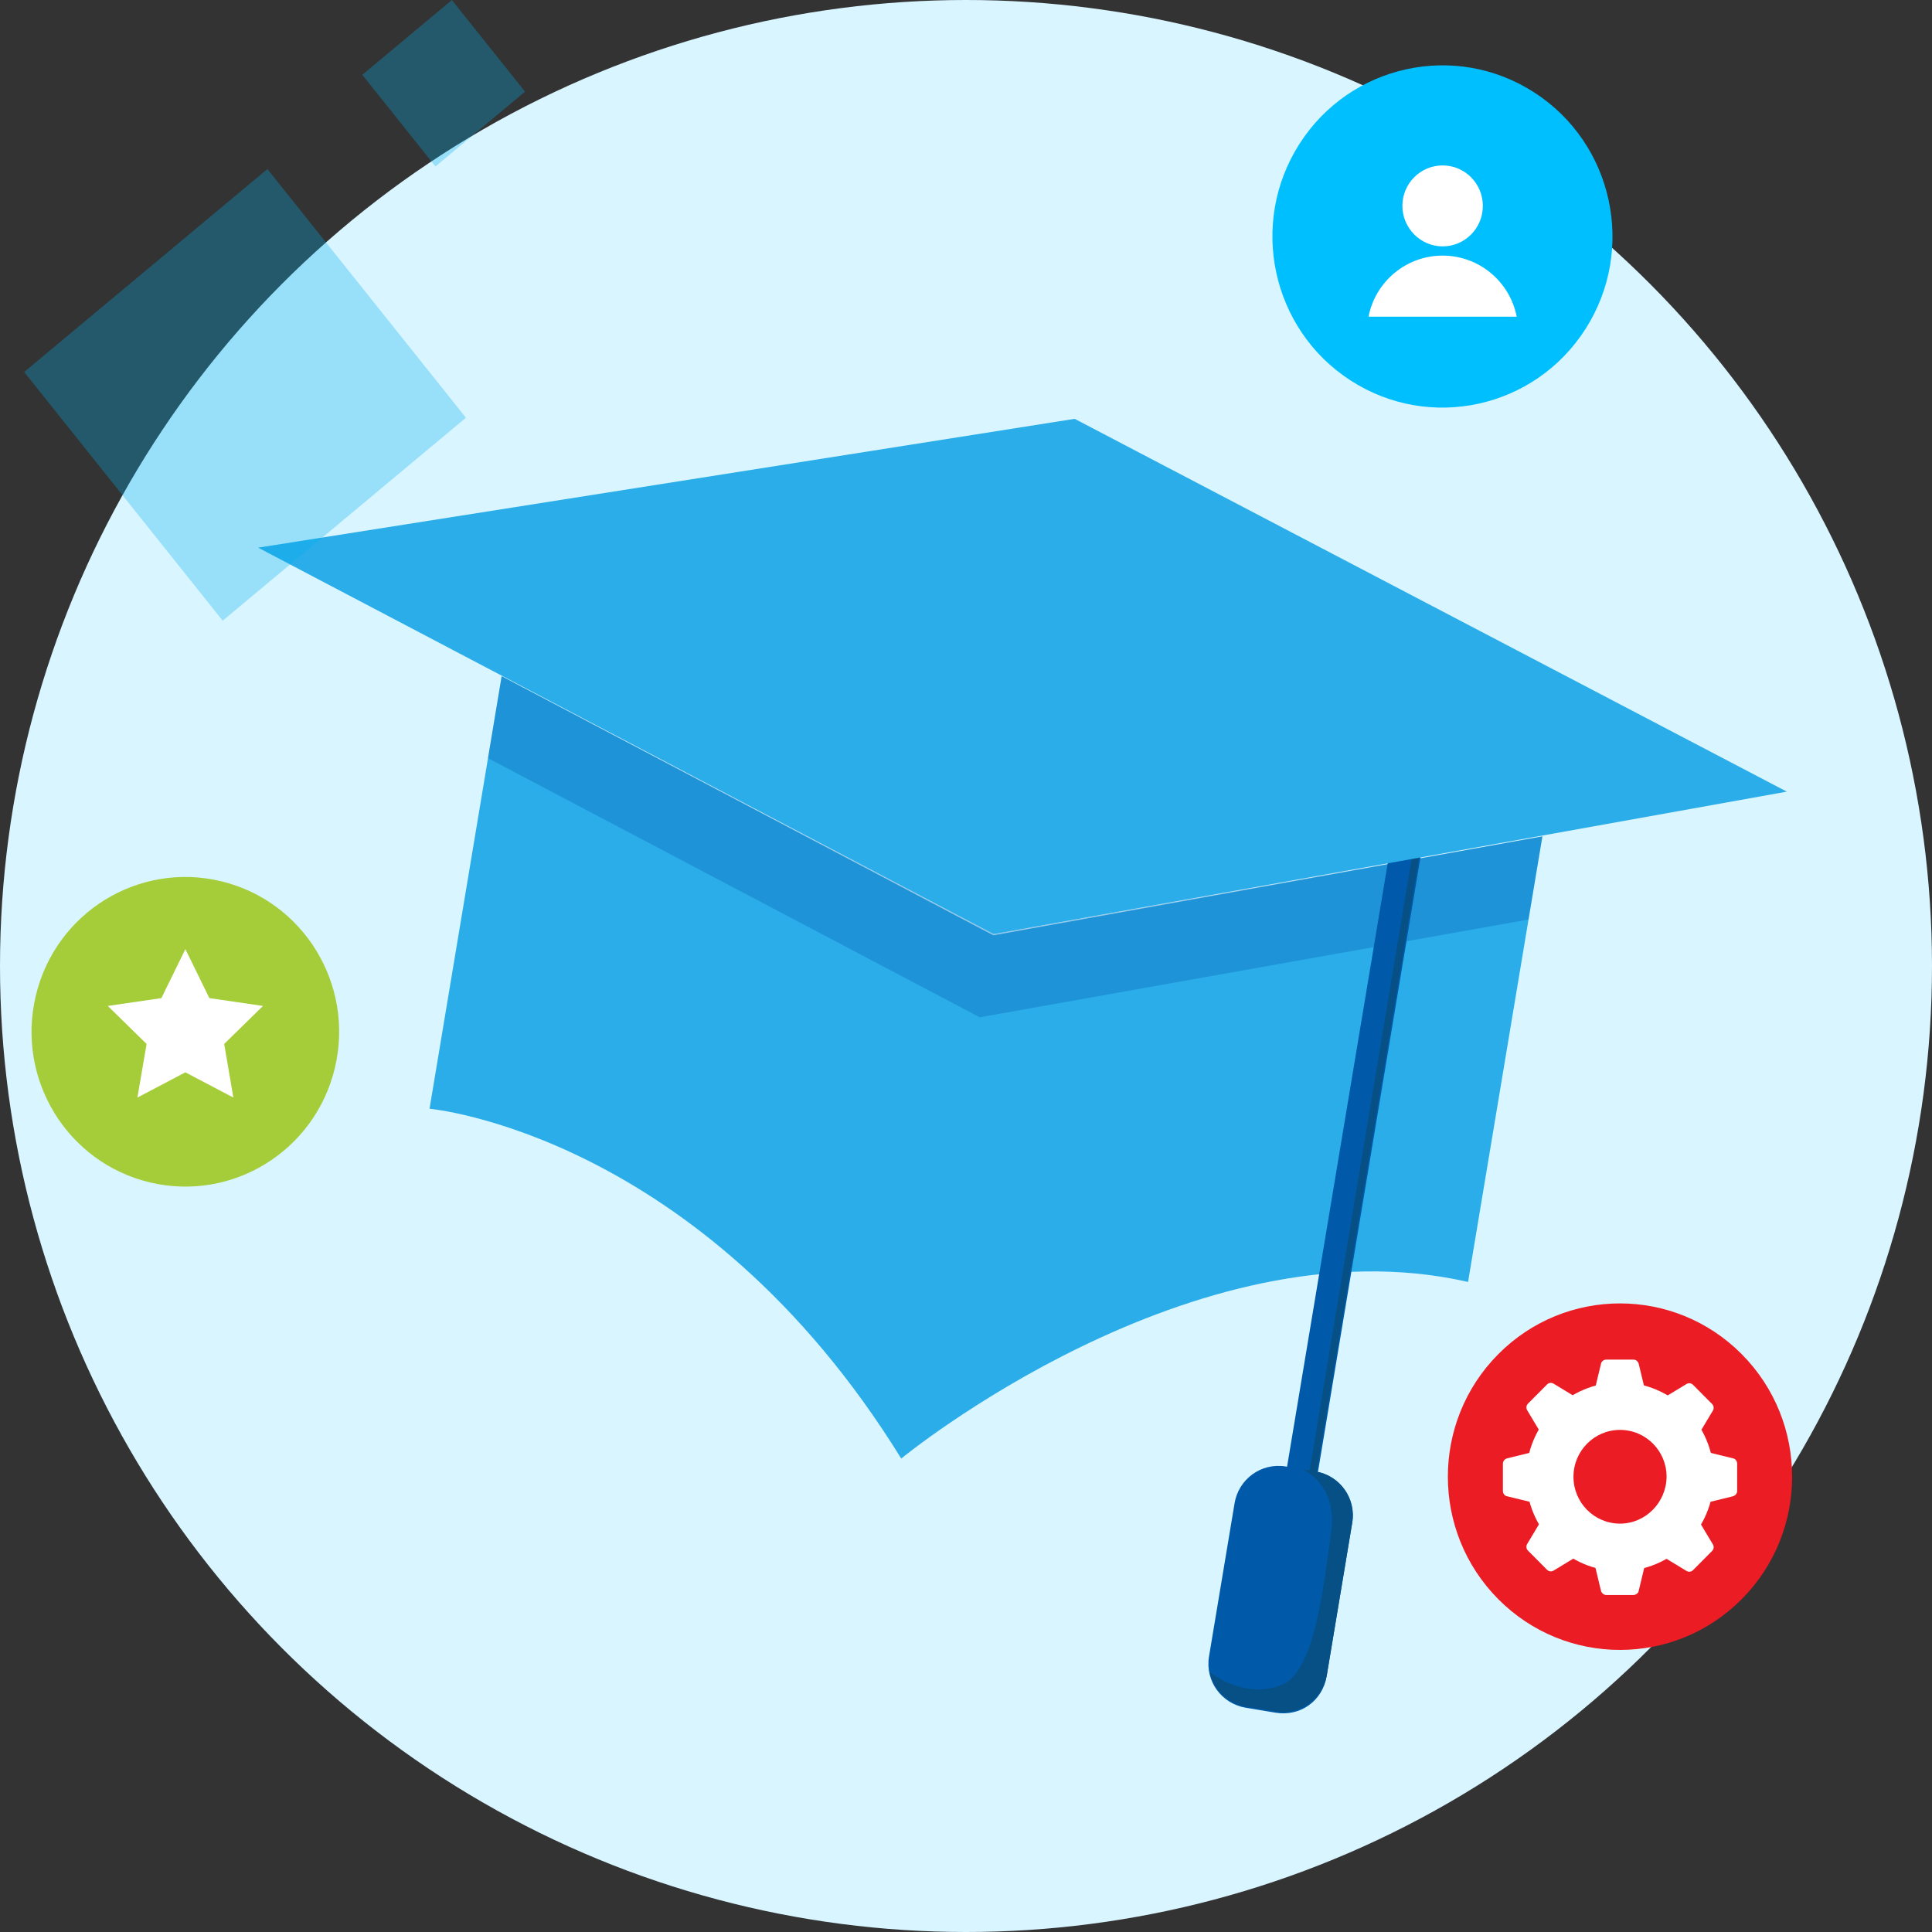 <svg xmlns="http://www.w3.org/2000/svg" width="80" height="80" viewBox="0 0 80 80" fill="none"><rect x="0" y="0" width="80" height="80" fill="#333333" stroke="none"/><g id="Icon"><circle id="Ellipse 3" cx="40" cy="40" r="40" fill="#D9F5FF"></circle><g id="Group"><path id="Vector" d="M72.121 66.218C74.904 63.417 74.904 58.874 72.121 56.073C69.337 53.271 64.824 53.271 62.04 56.073C59.257 58.874 59.257 63.417 62.04 66.218C64.824 69.02 69.337 69.02 72.121 66.218Z" fill="#EC1C24"></path><path id="Vector_2" d="M67.083 65.06C69.228 65.06 70.968 63.31 70.968 61.15C70.968 58.99 69.228 57.24 67.083 57.24C64.937 57.24 63.197 58.99 63.197 61.15C63.197 63.31 64.937 65.06 67.083 65.06Z" fill="white"></path><path id="Vector_3" d="M67.082 63.09C66.016 63.09 65.154 62.223 65.154 61.15C65.154 60.077 66.016 59.209 67.082 59.209C68.149 59.209 69.01 60.077 69.01 61.15C68.996 62.223 68.134 63.09 67.082 63.09Z" fill="#EC1C24"></path><path id="Vector_4" d="M68.192 57.871L67.856 56.475C67.827 56.372 67.739 56.298 67.637 56.298H67.14H67.009H66.512C66.41 56.298 66.308 56.372 66.293 56.475L65.957 57.871L67.082 57.812L68.192 57.871Z" fill="white"></path><path id="Vector_5" d="M65.549 58.034L64.337 57.299C64.249 57.24 64.132 57.255 64.059 57.328L63.709 57.681L63.621 57.769L63.27 58.122C63.197 58.196 63.183 58.313 63.241 58.401L63.971 59.622L64.731 58.784L65.549 58.034Z" fill="white"></path><path id="Vector_6" d="M63.795 60.047L62.408 60.386C62.306 60.415 62.232 60.503 62.232 60.606V61.106V61.238V61.738C62.232 61.841 62.306 61.944 62.408 61.958L63.795 62.297L63.737 61.165L63.795 60.047Z" fill="white"></path><path id="Vector_7" d="M63.971 62.708L63.241 63.928C63.183 64.016 63.197 64.134 63.27 64.207L63.621 64.56L63.709 64.648L64.059 65.001C64.132 65.075 64.249 65.09 64.337 65.031L65.549 64.296L64.716 63.531L63.971 62.708Z" fill="white"></path><path id="Vector_8" d="M65.957 64.472L66.293 65.869C66.322 65.972 66.41 66.045 66.512 66.045H67.009H67.14H67.637C67.739 66.045 67.841 65.972 67.856 65.869L68.192 64.472L67.067 64.531L65.957 64.472Z" fill="white"></path><path id="Vector_9" d="M68.615 64.31L69.828 65.045C69.915 65.104 70.032 65.089 70.105 65.016L70.456 64.663L70.543 64.575L70.894 64.222C70.967 64.149 70.981 64.031 70.923 63.943L70.193 62.723L69.433 63.561L68.615 64.31Z" fill="white"></path><path id="Vector_10" d="M70.369 62.297L71.757 61.958C71.859 61.929 71.932 61.841 71.932 61.738V61.238V61.106V60.606C71.932 60.503 71.859 60.4 71.757 60.386L70.369 60.047L70.428 61.179L70.369 62.297Z" fill="white"></path><path id="Vector_11" d="M70.193 59.636L70.923 58.416C70.981 58.328 70.967 58.21 70.894 58.136L70.543 57.784L70.456 57.695L70.105 57.343C70.032 57.269 69.915 57.254 69.828 57.313L68.615 58.048L69.448 58.813L70.193 59.636Z" fill="white"></path></g><g id="Group_2"><path id="Vector_12" d="M65.652 13.622C67.754 10.33 66.806 5.946 63.535 3.831C60.264 1.715 55.908 2.669 53.806 5.961C51.704 9.253 52.652 13.637 55.923 15.753C59.194 17.868 63.55 16.915 65.652 13.622Z" fill="#00BFFF"></path><path id="Vector_13" d="M61.401 8.526C61.401 9.452 60.656 10.202 59.736 10.202C58.815 10.202 58.07 9.437 58.07 8.526C58.07 7.6 58.815 6.85 59.736 6.85C60.656 6.85 61.401 7.6 61.401 8.526Z" fill="white"></path><path id="Vector_14" d="M62.803 13.113H56.668C56.946 11.672 58.216 10.584 59.735 10.584C61.254 10.584 62.525 11.672 62.803 13.113Z" fill="white"></path></g><g id="Group_3"><path id="Vector_15" d="M13.868 44.214C14.686 40.772 12.576 37.313 9.155 36.49C5.734 35.667 2.298 37.791 1.481 41.234C0.663 44.677 2.773 48.135 6.194 48.958C9.615 49.781 13.051 47.657 13.868 44.214Z" fill="#A5CD39"></path><path id="Vector_16" d="M7.676 39.302L8.67 41.33L10.89 41.654L9.283 43.227L9.663 45.447L7.676 44.403L5.69 45.447L6.07 43.227L4.463 41.654L6.683 41.33L7.676 39.302Z" fill="white"></path></g><g id="Group_4"><g id="Group_5"><path id="Vector_17" d="M20.773 28L17.786 45.91C17.786 45.91 28.996 46.92 37.318 60.395C37.318 60.395 49.391 50.474 60.789 53.083L63.867 34.632L41.134 38.729L20.773 28Z" fill="#2BADEA"></path></g><g id="Group_6"><path id="Vector_18" d="M53.819 61.529C53.475 61.471 53.229 61.127 53.286 60.783L57.546 35.246C57.603 34.902 57.948 34.656 58.292 34.713C58.636 34.771 58.882 35.115 58.825 35.459L54.566 60.996C54.508 61.34 54.164 61.586 53.819 61.529Z" fill="#005AA9"></path></g><g id="Group_7"><path id="Vector_19" d="M52.81 70.918L51.58 70.713C50.596 70.549 49.891 69.622 50.063 68.589L51.122 62.242C51.286 61.258 52.213 60.553 53.246 60.725L54.476 60.93C55.461 61.094 56.166 62.021 55.993 63.054L54.935 69.402C54.762 70.435 53.844 71.091 52.81 70.918Z" fill="#005AA9"></path></g><path id="Vector_20" opacity="0.3" d="M20.207 31.395L40.568 42.124L63.292 38.076L63.867 34.632L41.142 38.68L20.773 28L20.207 31.395Z" fill="#0159AA"></path><path id="Vector_21" d="M58.758 35.55L58.463 35.501L54.22 60.939L54.515 60.988L58.758 35.55Z" fill="#065086"></path><g id="Group_8"><path id="Vector_22" d="M10.688 22.677L44.5 17.343L73.988 32.78L41.143 38.68L10.688 22.677Z" fill="#2BADEA"></path></g><path id="Vector_23" d="M55.992 63.055C56.156 62.071 55.508 61.103 54.475 60.931L53.934 60.84C53.934 60.84 55.402 61.439 55.115 63.465C54.827 65.49 54.466 69.172 53.105 69.754C51.53 70.402 50.153 69.262 50.103 69.254C50.243 69.934 50.8 70.533 51.587 70.664L52.818 70.87C53.802 71.034 54.769 70.386 54.942 69.353L55.992 63.055Z" fill="#065086"></path></g><path id="Vector_24" opacity="0.3" d="M11.073 7L1 15.404L9.221 25.701L19.294 17.297L11.073 7Z" fill="#00ADEF"></path><path id="Vector_25" opacity="0.3" d="M18.712 7.289e-05L15 3.098L18.03 6.893L21.743 3.795L18.712 7.289e-05Z" fill="#00ADEF"></path></g></svg>